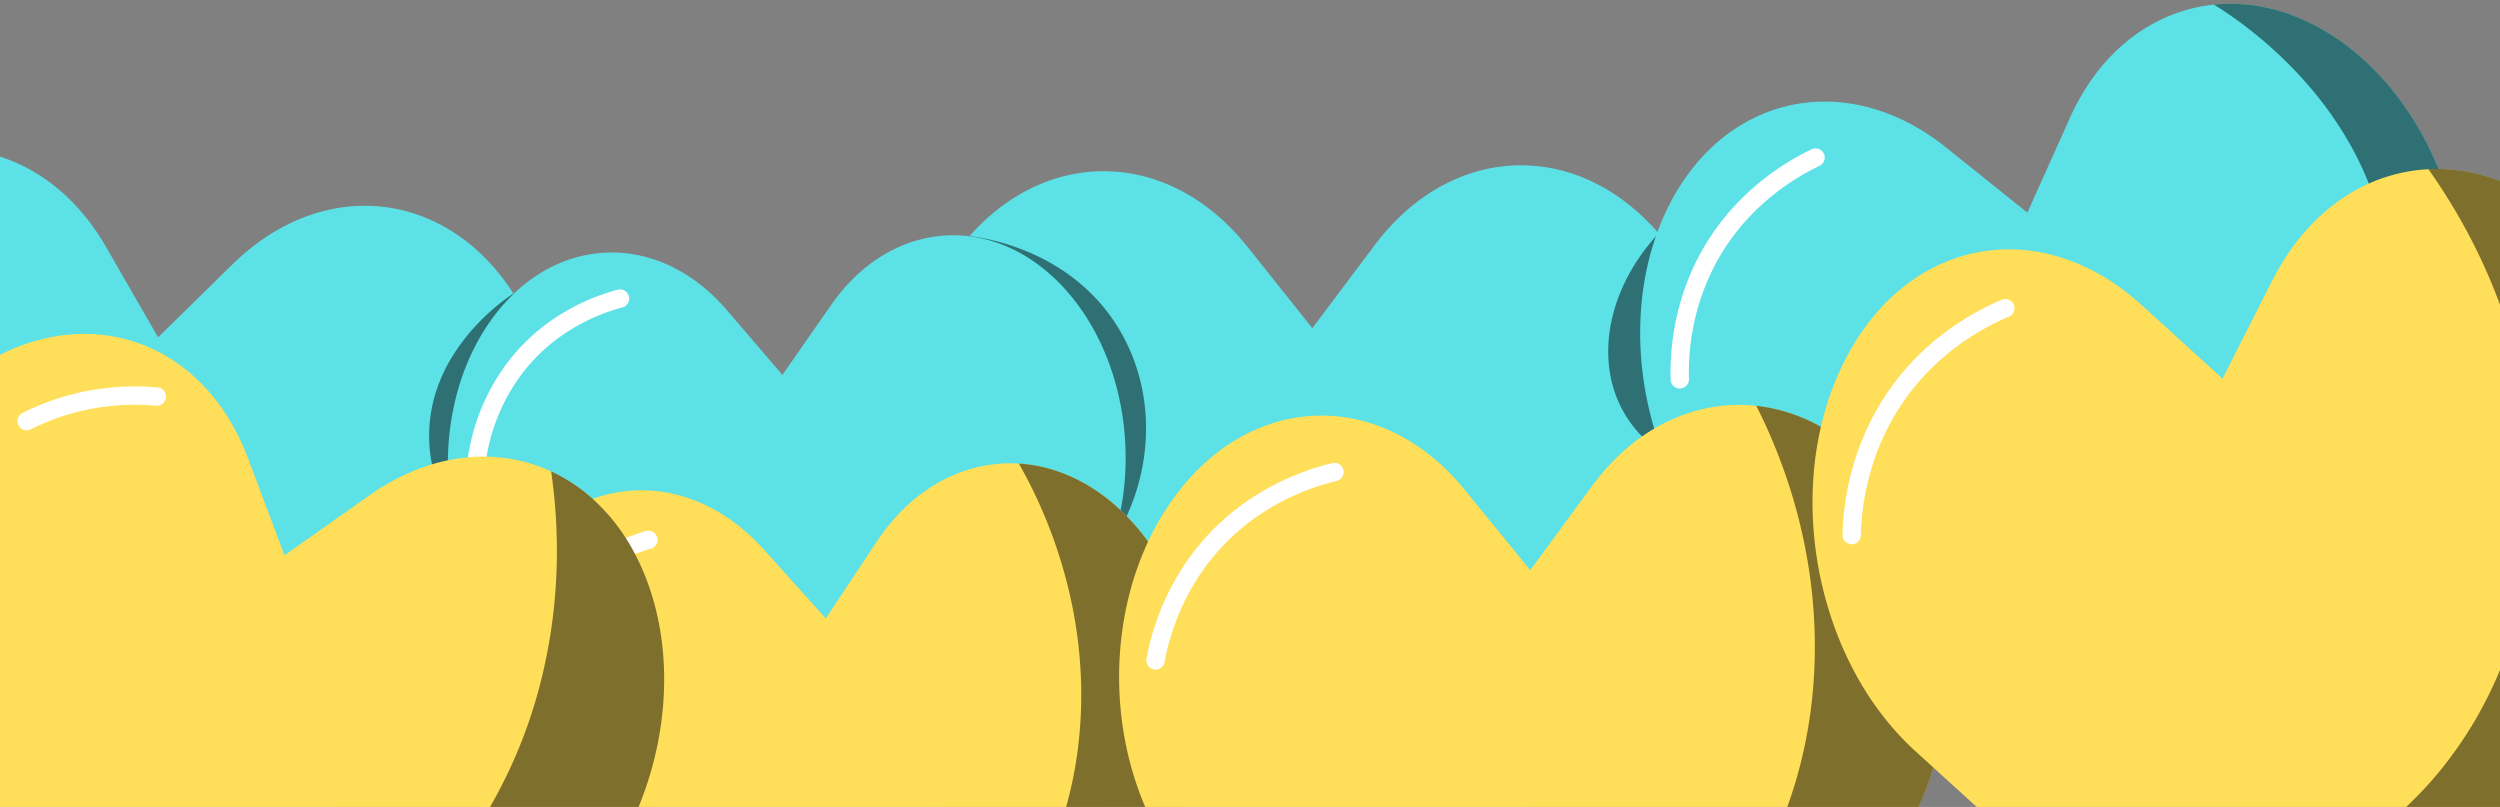 <?xml version="1.0" encoding="UTF-8" standalone="no"?><svg xmlns="http://www.w3.org/2000/svg" xmlns:xlink="http://www.w3.org/1999/xlink" data-name="Layer 1" fill="#000000" height="968.3" preserveAspectRatio="xMidYMid meet" version="1" viewBox="0.0 2031.7 3000.0 968.3" width="3000" zoomAndPan="magnify"><rect x="0.0" y="2031.7" width="3000.0" height="968.3" fill="#808080" stroke="none"/><defs><linearGradient gradientUnits="userSpaceOnUse" id="a" x1="514.98" x2="616" xlink:actuate="onLoad" xlink:show="other" xlink:type="simple" y1="2513.5" y2="2513.5"><stop offset="0" stop-opacity="0.5"/><stop offset="1" stop-opacity="0.5"/></linearGradient><linearGradient gradientTransform="rotate(-29.55 1968.77 2458.716)" id="b" x1="1917.61" x2="2060.82" xlink:actuate="onLoad" xlink:href="#a" xlink:show="other" xlink:type="simple" y1="2464.65" y2="2464.65"/><linearGradient gradientTransform="rotate(148.95 1342.508 2484.485)" id="c" x1="1312.32" x2="1459.19" xlink:actuate="onLoad" xlink:href="#a" xlink:show="other" xlink:type="simple" y1="2518.59" y2="2518.59"/><linearGradient id="d" x1="2329.91" x2="2956.5" xlink:actuate="onLoad" xlink:href="#a" xlink:show="other" xlink:type="simple" y1="2518.13" y2="2518.13"/><linearGradient id="e" x1="1222.65" x2="1438.74" xlink:actuate="onLoad" xlink:href="#a" xlink:show="other" xlink:type="simple" y1="2793.98" y2="2793.98"/><linearGradient id="f" x1="2107.58" x2="2336.1" xlink:actuate="onLoad" xlink:href="#a" xlink:show="other" xlink:type="simple" y1="2759.35" y2="2759.35"/><linearGradient id="g" x1="588.06" x2="797" xlink:actuate="onLoad" xlink:href="#a" xlink:show="other" xlink:type="simple" y1="2798.71" y2="2798.71"/><linearGradient id="h" x1="2914.07" x2="3000" xlink:actuate="onLoad" xlink:href="#a" xlink:show="other" xlink:type="simple" y1="2315.93" y2="2315.93"/><linearGradient id="i" x1="2887.45" x2="3000" xlink:actuate="onLoad" xlink:href="#a" xlink:show="other" xlink:type="simple" y1="2917.77" y2="2917.77"/></defs><g id="change1_1"><path d="M2052.62,2677.4c-11.38,33.56-27.51,65.08-48.4,92.88L1831.56,3000h-502.8l-38.49-48.29-69-86.62-61.1-76.66-4.85-6.08c-32.86-41.21-55-91.27-66.37-144.34-22.48-105-2.7-221.85,60-305.23h0q5.22-6.94,10.7-13.39c1.17-1.39,2.36-2.77,3.56-4.12,95.16-107.92,240.66-104.22,333.75,12.56l77.86,97.69,75-99.87c53.61-71.32,127.06-102.82,198.45-94.21,50.51,6.1,100,32.26,140.67,78.62q4.55,5.14,8.91,10.64h0a319.32,319.32,0,0,1,35.88,56.52c21.57,43.18,34.32,91.61,38.17,140.93C2076.1,2572.05,2069.71,2627,2052.62,2677.4Z" fill="#5ce1e6"/></g><g id="change1_2"><path d="M667.45,2600.36q-.86,13-2.56,25.89v0h0c-1.45,11.14-3.37,22.23-5.73,33.2h0c-9.8,45.64-27.35,89.4-52.15,127.66a320.48,320.48,0,0,1-44.26,54.48l-.18.18L401.23,3000H0V2219.63c49.86,15.9,95.09,52.47,127.39,108.58l62.31,108.27L278.89,2349c63.71-62.47,141.06-82.59,210.35-63.36,48.95,13.59,93.9,46.83,127.16,98.67q3.77,5.85,7.32,12h0A315.21,315.21,0,0,1,645.62,2443C664,2492.18,671.07,2546.5,667.45,2600.36Z" fill="#5ce1e6"/></g><path d="M616,2384c-9.67,6.26-99.46,66.39-101,168-.61,40.18,12.81,72.09,23,91a1352.72,1352.72,0,0,0,75-244Q614.55,2391.48,616,2384Z" fill="url(#a)"/><path d="M1991,2311c-58.13,61.81-76.8,143.57-47.44,205.89,17.15,36.4,46.49,57.29,64.89,67.82Z" fill="url(#b)"/><path d="M1330,2690c56.55-82.82,60.33-188.68,10-268-58.5-92.19-162.76-105.43-177-107,25.73,17.52,174.42,122.09,178.85,286.1A286.18,286.18,0,0,1,1330,2690Z" fill="url(#c)"/><g id="change1_3"><path d="M1344.8,2644c-7.52,38.75-22.19,75.59-44.17,107.14l-12,17.28-67.36,96.69-94,134.91H789.58l-16.1-18.77-11.86-13.83L651.52,2839l-28.27-33L607,2787.14l-.94-1.1a253.49,253.49,0,0,1-20.51-27.5h0c-32.6-50.32-48.85-112.66-48.11-174.42.7-59.6,17.23-118.67,50.13-165.89h0a224,224,0,0,1,28.83-33.89c74.84-71.66,182.28-66.25,255.9,19.57l66.61,77.68,58.49-84c41.78-60,101-87.91,159.67-83,2,.17,4.05.38,6.07.63,27.5,3.38,54.75,14,79.91,32a220.33,220.33,0,0,1,39.09,36.06h0C1340.84,2451.73,1362.45,2553.12,1344.8,2644Z" fill="#5ce1e6"/></g><g id="change2_1"><path d="M572.88,2590.38A11,11,0,0,1,562,2577.65a248.66,248.66,0,0,1,46.59-110.36c43.38-57.46,101.84-79.82,132.82-88a11,11,0,0,1,5.64,21.26c-28.24,7.49-81.51,27.85-120.9,80a226.58,226.58,0,0,0-42.42,100.57A11,11,0,0,1,572.88,2590.38Z" fill="#ffffff"/></g><g id="change1_4"><path d="M2927.71,2528.51,2760,2901.78h0c-19,42.29-45.6,75.27-76.81,98.21h-238.5a283.92,283.92,0,0,1-23.06-16.69h0L2330,2909.89l-.13-.1L2215.35,2818h0l-37.84-30.32-75.19-60.26a320.34,320.34,0,0,1-49.68-50c-30.54-38.14-53.42-83.38-67.6-131.37-23-77.65-23.14-162.47,3.9-236q3.69-10,8.07-19.8h0c64.35-143.21,215.84-179.7,338.36-81.52l97.48,78.14L2484,2172.91c36.58-81.38,101.28-128.3,172.81-135.64,54.36-5.56,112.67,11.72,165.57,54.11v0c45.79,36.7,81,87,103.89,143.13a404.3,404.3,0,0,1,13.81,39.67h0C2964.7,2358.54,2962.46,2451.18,2927.71,2528.51Z" fill="#5ce1e6"/></g><g id="change2_2"><path d="M2015.77,2497.93a11,11,0,0,1-11-10.69c-1.38-49.49,9.24-98.52,30.7-141.79,38.74-78.08,103.29-117.8,138.33-134.53a11,11,0,1,1,9.48,19.85c-32.47,15.51-92.3,52.29-128.1,124.45-19.87,40.06-29.7,85.49-28.42,131.4a11,11,0,0,1-10.69,11.3Z" fill="#ffffff"/></g><path d="M2927.71,2528.51,2760,2901.78h0c-19,42.29-45.6,75.27-76.81,98.21h-238.5a283.92,283.92,0,0,1-23.06-16.69h0L2330,2909.89l-.13-.1h.14c208.5,0,353-166.61,374.74-190,61-65.64,185.31-199.27,160.21-382.76-25.17-184-182.11-283.74-208.17-299.73,54.36-5.56,112.67,11.72,165.57,54.11v0c45.79,36.7,81,87,103.89,143.13a404.3,404.3,0,0,1,13.81,39.67h0C2964.7,2358.54,2962.46,2451.18,2927.71,2528.51Z" fill="url(#d)"/><g id="change3_1"><path d="M1417.35,3000H576.25a362.3,362.3,0,0,1-13.51-158.38,323.91,323.91,0,0,1,22.81-83.08h0a279.42,279.42,0,0,1,24-44.52v0c14.6-22,31.38-40.19,49.64-54.51h0q3.91-3.09,7.93-5.91a185.62,185.62,0,0,1,44.1-23.22c68.47-24.8,146.3-5.09,205.79,61.15l73.94,82.33,61.16-92.22a238.41,238.41,0,0,1,36.83-43.6c38.32-35.37,84.5-52.28,131-50.19l2.78.15c42.52,2.61,85.17,21.13,122.15,56q7.55,7.11,14.76,15.13h0a272.6,272.6,0,0,1,18.17,22.55,305.84,305.84,0,0,1,35.22,64C1445.41,2825.39,1447.62,2920.29,1417.35,3000Z" fill="#ffde59"/></g><g id="change2_3"><path d="M597.61,2899.6a11,11,0,0,1-10.91-12.49,268,268,0,0,1,47.49-120.06c45.32-63,107.76-88.5,140.95-98.12a11,11,0,0,1,6.12,21.13c-30.46,8.83-87.75,32.24-129.21,89.84a245.92,245.92,0,0,0-43.54,110.18A11,11,0,0,1,597.61,2899.6Z" fill="#ffffff"/></g><path d="M1417.35,3000h-138a472.88,472.88,0,0,0,10.89-48.29c10.11-58.66,9.79-120.85-1.68-183.31A578.86,578.86,0,0,0,1222.65,2588c42.52,2.61,85.17,21.13,122.15,56q7.55,7.11,14.76,15.13h0a272.6,272.6,0,0,1,18.17,22.55,305.84,305.84,0,0,1,35.22,64C1445.41,2825.39,1447.62,2920.29,1417.35,3000Z" fill="url(#e)"/><g id="change3_2"><path d="M2330,2909.78a.42.42,0,0,1,0,.11,383.32,383.32,0,0,1-10,42.8,353.55,353.55,0,0,1-17.71,47.31h-928c-42.72-99.11-42-221.16,3.42-318.33A317.44,317.44,0,0,1,1409.4,2628h0c92.9-126.57,248.68-130.55,347.94-8.9l79,96.8,69.1-94.15,4.81-6.56c22-29.91,47.41-53,74.81-69.14s57-25.57,86.86-27.88a191,191,0,0,1,35.7.55,204.6,204.6,0,0,1,77.49,25.12,244.57,244.57,0,0,1,52.4,39.67,284.89,284.89,0,0,1,20.69,22.77v0C2324.28,2687.32,2348.64,2803.7,2330,2909.78Z" fill="#ffde59"/></g><g id="change2_4"><path d="M1386.63,2835.24a11,11,0,0,1-10.83-13c9-48.68,29.65-94.4,59.7-132.22,54.22-68.24,125.66-93.58,163.42-102.6a11,11,0,0,1,5.12,21.4c-35,8.37-101.2,31.82-151.31,94.89-27.81,35-46.93,77.38-55.29,122.54A11,11,0,0,1,1386.63,2835.24Z" fill="#ffffff"/></g><path d="M2330,2909.78a.42.42,0,0,1,0,.11,383.32,383.32,0,0,1-10,42.8,353.55,353.55,0,0,1-17.71,47.31H2144.74c23.92-65.68,35.23-137.92,32.75-212.37-3-88.95-25.58-181.06-69.91-268.93a204.6,204.6,0,0,1,77.49,25.12,244.57,244.57,0,0,1,52.4,39.67,284.89,284.89,0,0,1,20.69,22.77v0C2324.28,2687.32,2348.64,2803.7,2330,2909.78Z" fill="url(#f)"/><g id="change3_3"><path d="M777.64,2968.91q-2,6.2-4.16,12.32-3.36,9.48-7.19,18.77H0V2457.53c119.28-60.06,247-10.07,297.4,123.55l44,116.9L443.57,2626a264.46,264.46,0,0,1,66.76-34.5,226.94,226.94,0,0,1,27.11-7.43c43.4-9,86.07-4.17,123.93,13.31q3.06,1.41,6.08,2.94a201.73,201.73,0,0,1,43.74,30,231.83,231.83,0,0,1,45.42,56.43,277.17,277.17,0,0,1,19.63,41.58h0C804.45,2803.24,802.92,2889.93,777.64,2968.91Z" fill="#ffde59"/></g><path d="M32,2537.07c68.28-34.88,133.14-31.55,156.31-29.48" fill="none" stroke="#ffffff" stroke-linecap="round" stroke-linejoin="round" stroke-width="22"/><path d="M777.64,2968.91q-2,6.2-4.16,12.32-3.36,9.48-7.19,18.77H588.06a588.85,588.85,0,0,0,63.46-161,631.32,631.32,0,0,0,14.59-93,654.77,654.77,0,0,0,1-92.5q-.81-13.59-2.2-27.29h0v0q-1.44-14.37-3.52-28.83,3.06,1.41,6.08,2.94a201.73,201.73,0,0,1,43.74,30,231.83,231.83,0,0,1,45.42,56.43,277.17,277.17,0,0,1,19.63,41.58h0C804.45,2803.24,802.92,2889.93,777.64,2968.91Z" fill="url(#g)"/><g id="change3_4"><path d="M3000,2249v751H2372l-52-47.31-21.52-19.57c-34.76-31.6-62.71-71.2-83.13-115.14h0c-39.25-84.28-50.93-184.41-30.26-274.13a346.14,346.14,0,0,1,28.37-79.09v0c75-147.82,234.62-177.78,356.57-66.93l97,88.21,59.65-117.62c15.51-30.59,34.65-56.13,56.33-76.41,37.87-35.44,83.48-54.87,131.06-57.21q6.09-.3,12.22-.22A212.56,212.56,0,0,1,3000,2249Z" fill="#ffde59"/></g><g id="change2_5"><path d="M2222,2684.84h-.29a11,11,0,0,1-10.71-11.28c1.34-52.3,15.1-103.43,39.79-147.87,44.59-80.23,113.87-118.51,151.2-134.18a11,11,0,1,1,8.52,20.28c-34.71,14.57-99.11,50.14-140.49,124.58-23,41.34-35.78,89-37,137.74A11,11,0,0,1,2222,2684.84Z" fill="#ffffff"/></g><path d="M2940.1,2274.2q-12.25-20-26-39.45,6.09-.3,12.22-.22A212.56,212.56,0,0,1,3000,2249v148.34A697.22,697.22,0,0,0,2940.1,2274.2Z" fill="url(#h)"/><path d="M3000,2835.54V3000H2887.45a456.81,456.81,0,0,0,38.22-40.56A478.21,478.21,0,0,0,3000,2835.54Z" fill="url(#i)"/></svg>